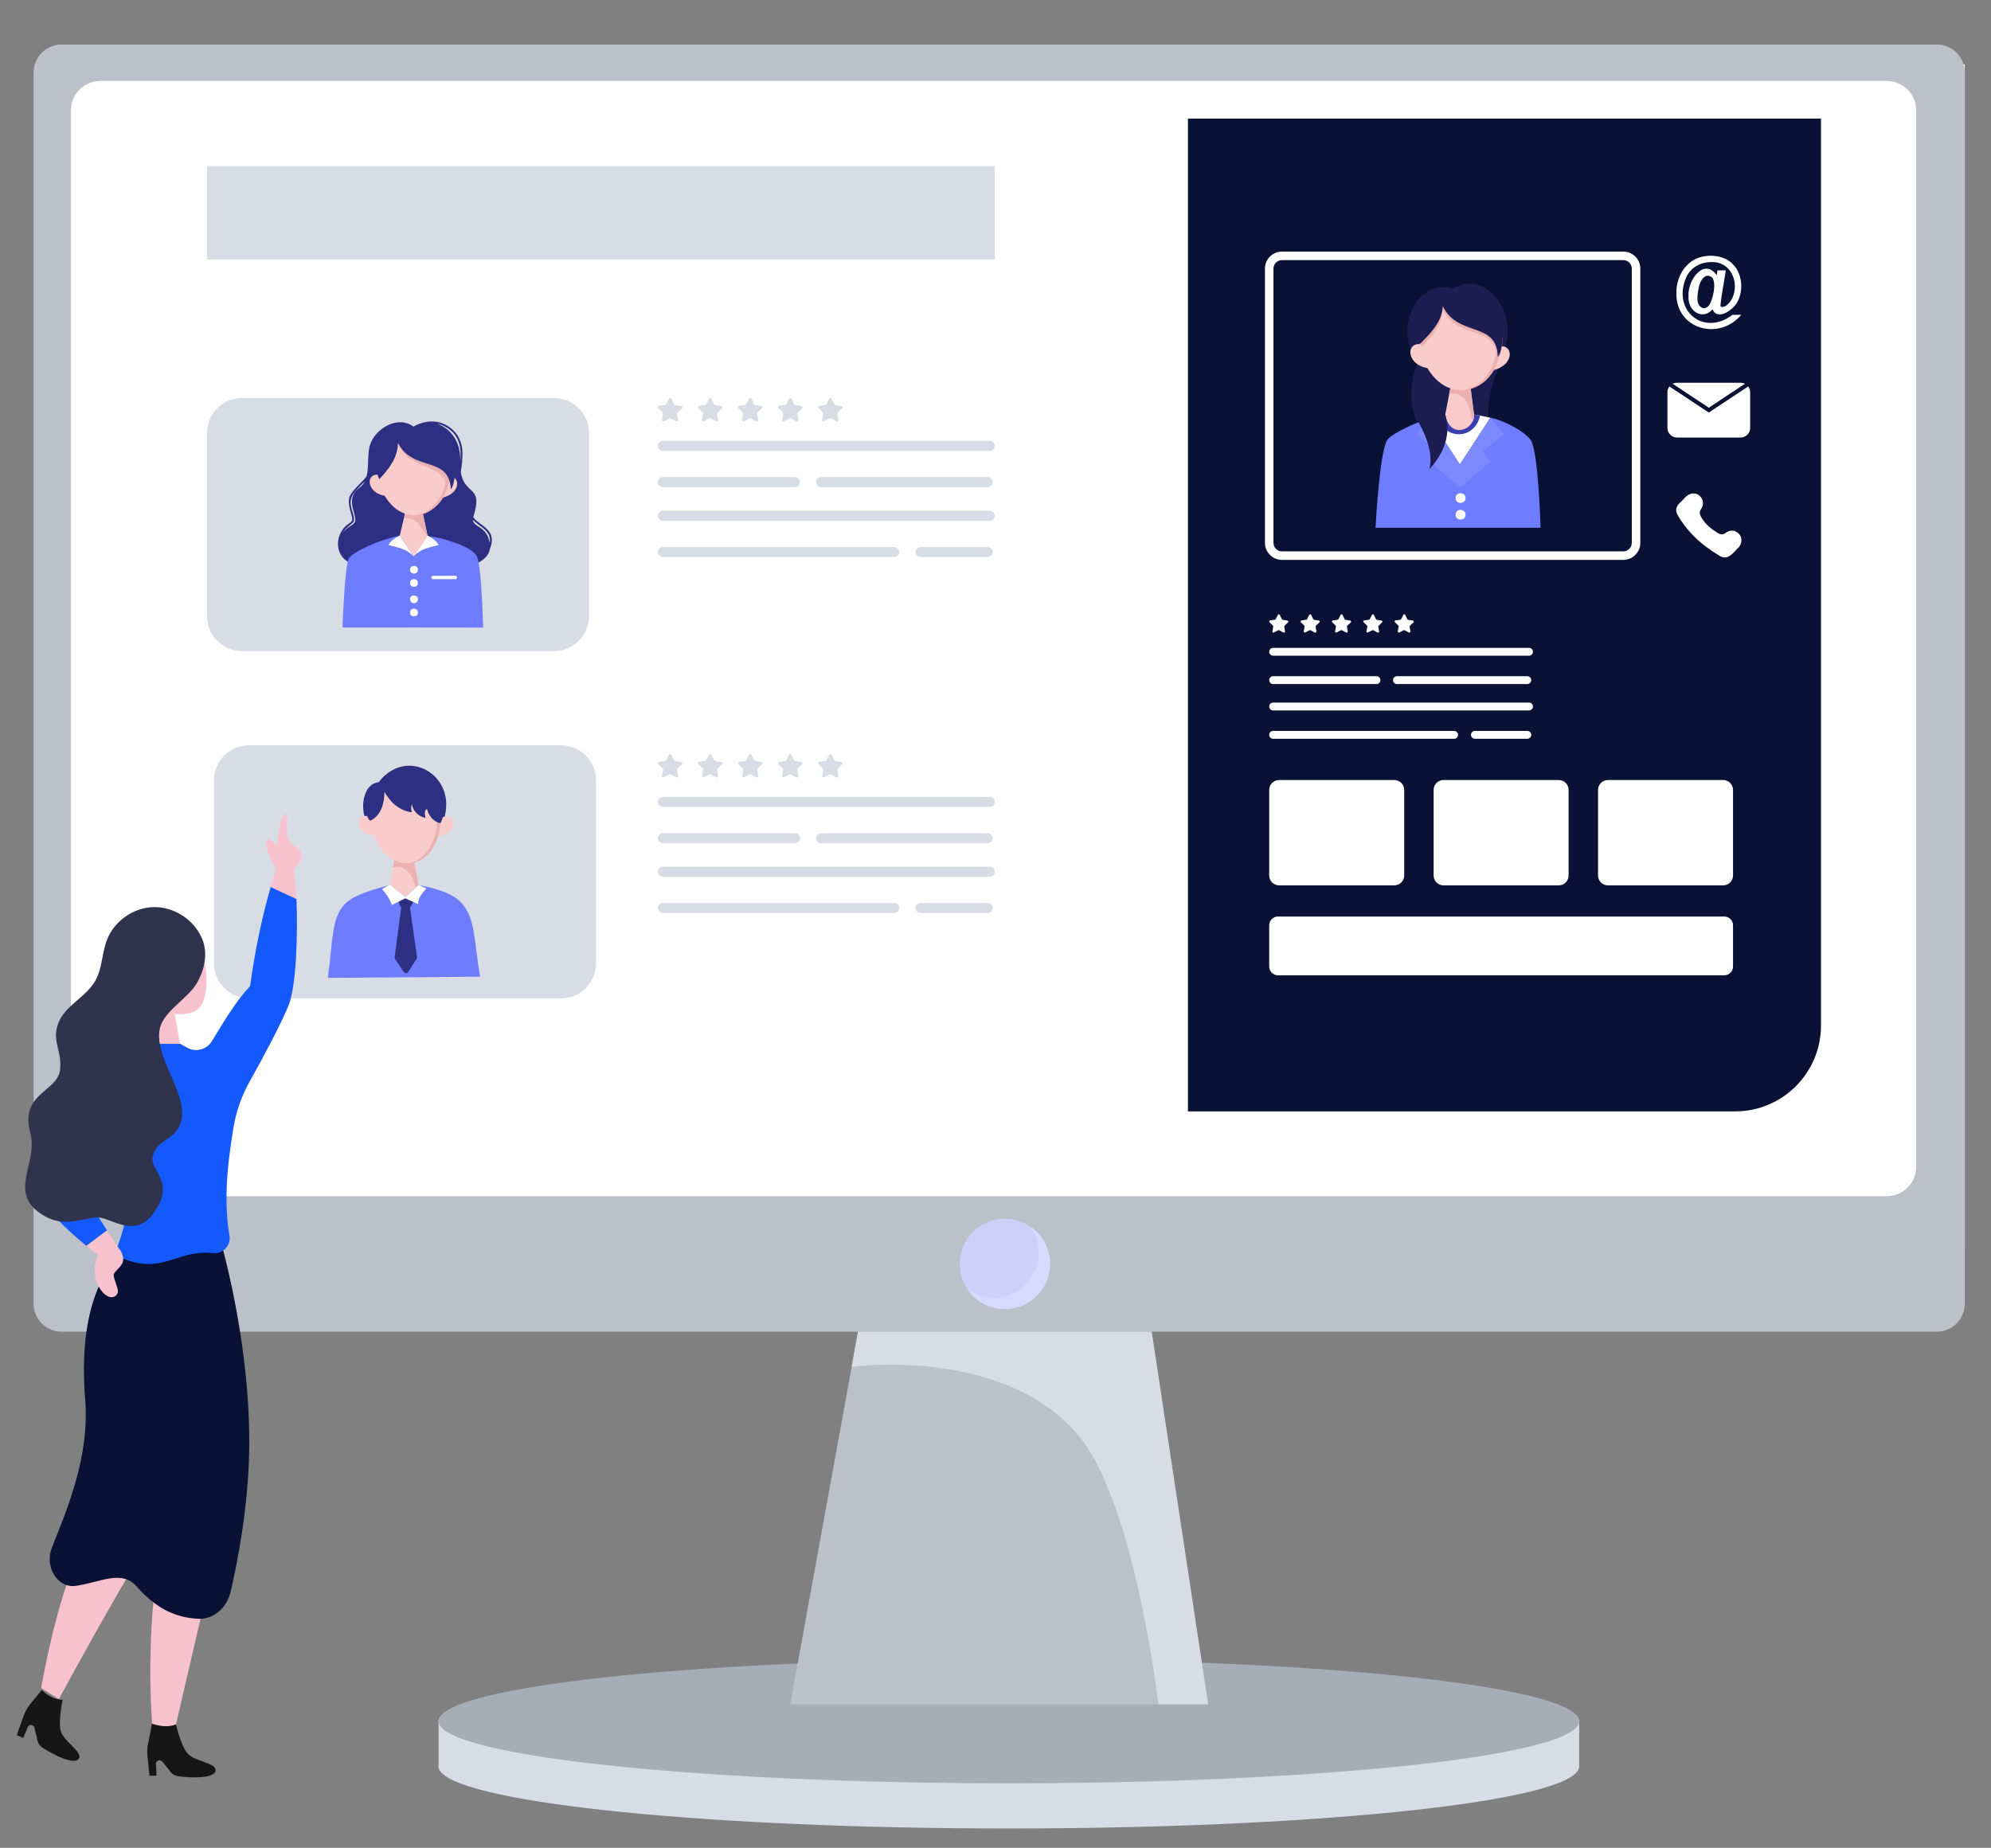 <?xml version="1.0" encoding="utf-8"?>
<!-- Generator: Adobe Illustrator 19.0.0, SVG Export Plug-In . SVG Version: 6.00 Build 0)  -->
<svg version="1.1" id="Layer_1" xmlns="http://www.w3.org/2000/svg" xmlns:xlink="http://www.w3.org/1999/xlink" x="0px" y="0px"
	 viewBox="0 0 757.263 702.973" enable-background="new 0 0 757.263 702.973" xml:space="preserve">
<rect x="0" y="0" width="757.263" height="702.973" fill="#808080" stroke="none"/>
<rect x="23.4" y="24.472" fill="#FFFFFF" width="723.885" height="450.537"/>
<path fill="#BCC0C9" d="M736.662,16.943H23.4c-5.866,0-10.624,4.76-10.624,10.624v468.428c0,5.866,4.759,10.624,10.624,10.624
	h713.262c5.865,0,10.623-4.759,10.623-10.624V27.567C747.285,21.702,742.527,16.943,736.662,16.943z M728.778,444.025
	c0,6.098-5.045,11.053-11.267,11.053H38.256c-6.223,0-11.267-4.955-11.267-11.053V41.844c0-6.107,5.044-11.054,11.267-11.054
	h679.255c6.222,0,11.267,4.946,11.267,11.054V444.025z"/>
<circle fill="#CDD0FA" cx="382.179" cy="480.846" r="17.181"/>
<path fill="#D6DAFF" d="M391.96,466.746c1.933,2.778,3.082,6.141,3.082,9.784c0,9.487-7.694,17.181-17.182,17.181
	c-3.642,0-7.004-1.15-9.784-3.082c3.102,4.464,8.254,7.4,14.101,7.4c9.491,0,17.182-7.694,17.182-17.182
	C399.36,474.997,396.425,469.848,391.96,466.746z"/>
<path fill="#D8DCE5" d="M599.733,652.661h-91.536c-35.221-2.705-78.174-4.295-124.48-4.295c-46.304,0-89.258,1.59-124.479,4.295
	h-91.536c-0.6,0.688-0.901,1.417-0.901,2.148v17.182c0,0.729,0.301,1.459,0.901,2.147c10.008,12.069,102.917,21.477,216.015,21.477
	c113.097,0,206.008-9.408,216.016-21.477c0.6-0.688,0.902-1.418,0.902-2.147v-17.182
	C600.635,654.078,600.333,653.349,599.733,652.661z"/>
<path fill="#A7ADB7" d="M600.635,654.809c0,3.049-5.241,5.927-14.776,8.591c0,0,0,0-0.044,0
	c-15.678,4.381-42.91,8.118-77.618,10.738c-35.221,2.706-78.174,4.296-124.48,4.296c-46.304,0-89.258-1.59-124.479-4.296
	c-34.708-2.62-61.94-6.358-77.619-10.738c-0.042,0-0.042,0-0.042,0c-9.537-2.665-14.776-5.542-14.776-8.591
	c0-0.731,0.301-1.46,0.901-2.148c10.008-12.07,102.917-21.476,216.015-21.476c113.097,0,206.008,9.406,216.016,21.476
	C600.333,653.349,600.635,654.078,600.635,654.809z"/>
<polygon fill="#BCC0C9" points="459.495,648.366 300.566,648.366 323.933,519.977 323.933,519.934 326.338,506.618 438.018,506.618 
	"/>
<path fill="#D8DCE5" d="M459.495,648.366h-18.903c0,0-9.003-77.557-30.941-102.922c-28.907-33.332-85.717-25.467-85.717-25.467
	v-0.044l2.405-13.316h111.68L459.495,648.366z"/>
<path fill="#D8DCE5" d="M376.439,171.549H252.126c-1.057,0-1.914-0.857-1.914-1.914l0,0c0-1.057,0.857-1.914,1.914-1.914h124.313
	c1.057,0,1.914,0.857,1.914,1.914l0,0C378.353,170.692,377.496,171.549,376.439,171.549z"/>
<path fill="#D8DCE5" d="M302.343,185.329h-50.217c-1.057,0-1.914-0.857-1.914-1.914l0,0c0-1.057,0.857-1.914,1.914-1.914h50.217
	c1.057,0,1.914,0.857,1.914,1.914l0,0C304.257,184.472,303.4,185.329,302.343,185.329z"/>
<path fill="#D8DCE5" d="M375.62,185.329h-63.328c-1.057,0-1.914-0.857-1.914-1.914l0,0c0-1.057,0.857-1.914,1.914-1.914h63.328
	c1.057,0,1.914,0.857,1.914,1.914l0,0C377.534,184.472,376.677,185.329,375.62,185.329z"/>
<path fill="#D8DCE5" d="M375.62,211.921h-25.444c-1.057,0-1.914-0.857-1.914-1.914l0,0c0-1.057,0.857-1.914,1.914-1.914h25.444
	c1.057,0,1.914,0.857,1.914,1.914l0,0C377.534,211.064,376.677,211.921,375.62,211.921z"/>
<path fill="#D8DCE5" d="M376.439,198.141H252.126c-1.057,0-1.914-0.857-1.914-1.914l0,0c0-1.057,0.857-1.914,1.914-1.914h124.313
	c1.057,0,1.914,0.857,1.914,1.914l0,0C378.353,197.284,377.496,198.141,376.439,198.141z"/>
<path fill="#D8DCE5" d="M340.062,211.921h-87.936c-1.057,0-1.914-0.857-1.914-1.914l0,0c0-1.057,0.857-1.914,1.914-1.914h87.936
	c1.057,0,1.914,0.857,1.914,1.914l0,0C341.976,211.064,341.119,211.921,340.062,211.921z"/>
<path fill="#D8DCE5" d="M259.369,155.34c0.309-0.296,0.144-0.818-0.279-0.883l-2.322-0.357c-0.168-0.026-0.312-0.133-0.386-0.285
	l-1.022-2.115c-0.186-0.385-0.733-0.39-0.926-0.008l-1.057,2.098c-0.076,0.152-0.223,0.256-0.391,0.279l-2.327,0.319
	c-0.424,0.058-0.597,0.577-0.293,0.878l1.669,1.653c0.121,0.12,0.175,0.291,0.145,0.458l-0.416,2.312
	c-0.076,0.421,0.364,0.746,0.744,0.55l2.088-1.076c0.151-0.078,0.33-0.076,0.48,0.004l2.07,1.11
	c0.377,0.202,0.822-0.116,0.753-0.538l-0.378-2.318c-0.027-0.168,0.03-0.338,0.152-0.456L259.369,155.34z"/>
<path fill="#D8DCE5" d="M274.602,155.34c0.309-0.296,0.144-0.818-0.279-0.883l-2.322-0.357c-0.168-0.026-0.312-0.133-0.386-0.285
	l-1.022-2.115c-0.186-0.385-0.733-0.39-0.926-0.008l-1.057,2.098c-0.076,0.152-0.223,0.256-0.391,0.279l-2.327,0.319
	c-0.424,0.058-0.597,0.577-0.293,0.878l1.669,1.653c0.121,0.12,0.175,0.291,0.145,0.458l-0.416,2.312
	c-0.076,0.421,0.364,0.746,0.744,0.55l2.088-1.076c0.151-0.078,0.331-0.076,0.48,0.004l2.07,1.11
	c0.377,0.202,0.822-0.116,0.753-0.538l-0.378-2.318c-0.027-0.168,0.03-0.338,0.152-0.456L274.602,155.34z"/>
<path fill="#D8DCE5" d="M289.836,155.34c0.309-0.296,0.144-0.818-0.279-0.883l-2.322-0.357c-0.168-0.026-0.312-0.133-0.386-0.285
	l-1.022-2.115c-0.186-0.385-0.733-0.39-0.925-0.008l-1.057,2.098c-0.076,0.152-0.223,0.256-0.391,0.279l-2.327,0.319
	c-0.424,0.058-0.597,0.577-0.293,0.878l1.669,1.653c0.121,0.12,0.175,0.291,0.145,0.458l-0.416,2.312
	c-0.076,0.421,0.364,0.746,0.744,0.55l2.088-1.076c0.151-0.078,0.331-0.076,0.48,0.004l2.07,1.11
	c0.377,0.202,0.822-0.116,0.753-0.538l-0.378-2.318c-0.027-0.168,0.03-0.338,0.152-0.456L289.836,155.34z"/>
<path fill="#D8DCE5" d="M305.069,155.34c0.309-0.296,0.144-0.818-0.279-0.883l-2.322-0.357c-0.168-0.026-0.312-0.133-0.386-0.285
	l-1.022-2.115c-0.186-0.385-0.733-0.39-0.926-0.008l-1.057,2.098c-0.076,0.152-0.223,0.256-0.391,0.279l-2.327,0.319
	c-0.424,0.058-0.597,0.577-0.293,0.878l1.669,1.653c0.121,0.12,0.175,0.291,0.145,0.458l-0.416,2.312
	c-0.076,0.421,0.364,0.746,0.744,0.55l2.088-1.076c0.151-0.078,0.331-0.076,0.48,0.004l2.07,1.11
	c0.377,0.202,0.822-0.116,0.753-0.538l-0.378-2.318c-0.027-0.168,0.03-0.338,0.152-0.456L305.069,155.34z"/>
<path fill="#D8DCE5" d="M320.303,155.34c0.309-0.296,0.144-0.818-0.279-0.883l-2.322-0.357c-0.168-0.026-0.312-0.133-0.386-0.285
	l-1.022-2.115c-0.186-0.385-0.733-0.39-0.926-0.008l-1.057,2.098c-0.076,0.152-0.223,0.256-0.391,0.279l-2.327,0.319
	c-0.424,0.058-0.597,0.577-0.293,0.878l1.669,1.653c0.121,0.12,0.175,0.291,0.145,0.458l-0.416,2.312
	c-0.076,0.421,0.364,0.746,0.744,0.55l2.088-1.076c0.151-0.078,0.331-0.076,0.48,0.004l2.07,1.11
	c0.377,0.202,0.822-0.116,0.753-0.538l-0.378-2.318c-0.027-0.168,0.03-0.338,0.152-0.456L320.303,155.34z"/>
<path fill="#D8DCE5" d="M376.439,306.985H252.126c-1.057,0-1.914-0.857-1.914-1.914l0,0c0-1.057,0.857-1.914,1.914-1.914h124.313
	c1.057,0,1.914,0.857,1.914,1.914l0,0C378.353,306.128,377.496,306.985,376.439,306.985z"/>
<path fill="#D8DCE5" d="M302.343,320.765h-50.217c-1.057,0-1.914-0.857-1.914-1.914l0,0c0-1.057,0.857-1.914,1.914-1.914h50.217
	c1.057,0,1.914,0.857,1.914,1.914l0,0C304.257,319.908,303.4,320.765,302.343,320.765z"/>
<path fill="#D8DCE5" d="M375.62,320.765h-63.328c-1.057,0-1.914-0.857-1.914-1.914l0,0c0-1.057,0.857-1.914,1.914-1.914h63.328
	c1.057,0,1.914,0.857,1.914,1.914l0,0C377.534,319.908,376.677,320.765,375.62,320.765z"/>
<path fill="#D8DCE5" d="M375.62,347.357h-25.444c-1.057,0-1.914-0.857-1.914-1.914l0,0c0-1.057,0.857-1.914,1.914-1.914h25.444
	c1.057,0,1.914,0.857,1.914,1.914l0,0C377.534,346.5,376.677,347.357,375.62,347.357z"/>
<path fill="#D8DCE5" d="M376.439,333.577H252.126c-1.057,0-1.914-0.857-1.914-1.914l0,0c0-1.057,0.857-1.914,1.914-1.914h124.313
	c1.057,0,1.914,0.857,1.914,1.914l0,0C378.353,332.72,377.496,333.577,376.439,333.577z"/>
<path fill="#D8DCE5" d="M340.062,347.357h-87.936c-1.057,0-1.914-0.857-1.914-1.914l0,0c0-1.057,0.857-1.914,1.914-1.914h87.936
	c1.057,0,1.914,0.857,1.914,1.914l0,0C341.976,346.5,341.119,347.357,340.062,347.357z"/>
<path fill="#D8DCE5" d="M259.369,290.776c0.309-0.296,0.144-0.818-0.279-0.883l-2.322-0.357c-0.168-0.026-0.312-0.133-0.386-0.286
	l-1.022-2.115c-0.186-0.385-0.733-0.389-0.926-0.007l-1.057,2.098c-0.076,0.152-0.223,0.256-0.391,0.279l-2.327,0.319
	c-0.424,0.058-0.597,0.577-0.293,0.878l1.669,1.653c0.121,0.12,0.175,0.291,0.145,0.458l-0.416,2.312
	c-0.076,0.421,0.364,0.746,0.744,0.55l2.088-1.076c0.151-0.078,0.33-0.076,0.48,0.004l2.07,1.11
	c0.377,0.202,0.822-0.116,0.753-0.538l-0.378-2.318c-0.027-0.168,0.03-0.338,0.152-0.456L259.369,290.776z"/>
<path fill="#D8DCE5" d="M274.602,290.776c0.309-0.296,0.144-0.818-0.279-0.883l-2.322-0.357c-0.168-0.026-0.312-0.133-0.386-0.286
	l-1.022-2.115c-0.186-0.385-0.733-0.389-0.926-0.007l-1.057,2.098c-0.076,0.152-0.223,0.256-0.391,0.279l-2.327,0.319
	c-0.424,0.058-0.597,0.577-0.293,0.878l1.669,1.653c0.121,0.12,0.175,0.291,0.145,0.458l-0.416,2.312
	c-0.076,0.421,0.364,0.746,0.744,0.55l2.088-1.076c0.151-0.078,0.331-0.076,0.48,0.004l2.07,1.11
	c0.377,0.202,0.822-0.116,0.753-0.538l-0.378-2.318c-0.027-0.168,0.03-0.338,0.152-0.456L274.602,290.776z"/>
<path fill="#D8DCE5" d="M289.836,290.776c0.309-0.296,0.144-0.818-0.279-0.883l-2.322-0.357c-0.168-0.026-0.312-0.133-0.386-0.286
	l-1.022-2.115c-0.186-0.385-0.733-0.389-0.925-0.007l-1.057,2.098c-0.076,0.152-0.223,0.256-0.391,0.279l-2.327,0.319
	c-0.424,0.058-0.597,0.577-0.293,0.878l1.669,1.653c0.121,0.12,0.175,0.291,0.145,0.458l-0.416,2.312
	c-0.076,0.421,0.364,0.746,0.744,0.55l2.088-1.076c0.151-0.078,0.331-0.076,0.48,0.004l2.07,1.11
	c0.377,0.202,0.822-0.116,0.753-0.538l-0.378-2.318c-0.027-0.168,0.03-0.338,0.152-0.456L289.836,290.776z"/>
<path fill="#D8DCE5" d="M305.069,290.776c0.309-0.296,0.144-0.818-0.279-0.883l-2.322-0.357c-0.168-0.026-0.312-0.133-0.386-0.286
	l-1.022-2.115c-0.186-0.385-0.733-0.389-0.926-0.007l-1.057,2.098c-0.076,0.152-0.223,0.256-0.391,0.279l-2.327,0.319
	c-0.424,0.058-0.597,0.577-0.293,0.878l1.669,1.653c0.121,0.12,0.175,0.291,0.145,0.458l-0.416,2.312
	c-0.076,0.421,0.364,0.746,0.744,0.55l2.088-1.076c0.151-0.078,0.331-0.076,0.48,0.004l2.07,1.11
	c0.377,0.202,0.822-0.116,0.753-0.538l-0.378-2.318c-0.027-0.168,0.03-0.338,0.152-0.456L305.069,290.776z"/>
<path fill="#D8DCE5" d="M320.303,290.776c0.309-0.296,0.144-0.818-0.279-0.883l-2.322-0.357c-0.168-0.026-0.312-0.133-0.386-0.286
	l-1.022-2.115c-0.186-0.385-0.733-0.389-0.926-0.007l-1.057,2.098c-0.076,0.152-0.223,0.256-0.391,0.279l-2.327,0.319
	c-0.424,0.058-0.597,0.577-0.293,0.878l1.669,1.653c0.121,0.12,0.175,0.291,0.145,0.458l-0.416,2.312
	c-0.076,0.421,0.364,0.746,0.744,0.55l2.088-1.076c0.151-0.078,0.331-0.076,0.48,0.004l2.07,1.11
	c0.377,0.202,0.822-0.116,0.753-0.538l-0.378-2.318c-0.027-0.168,0.03-0.338,0.152-0.456L320.303,290.776z"/>
<rect x="78.723" y="63.144" fill="#D8DCE5" width="299.63" height="35.589"/>
<rect x="608.234" y="63.144" fill="#BAC2FF" width="76.484" height="35.589"/>
<path fill="#091235" d="M659.939,422.808H451.824V45.122h240.772v345.029C692.596,408.187,677.975,422.808,659.939,422.808z"/>
<path fill="#FFFFFF" d="M617.405,213.003H487.593c-3.573,0-6.481-2.907-6.481-6.481v-104.33c0-3.574,2.908-6.481,6.481-6.481
	h129.812c3.573,0,6.481,2.907,6.481,6.481v104.33C623.886,210.095,620.978,213.003,617.405,213.003z M487.593,98.952
	c-1.787,0-3.241,1.454-3.241,3.24v104.33c0,1.787,1.454,3.24,3.241,3.24h129.812c1.787,0,3.24-1.454,3.24-3.24v-104.33
	c0-1.787-1.454-3.24-3.24-3.24H487.593z"/>
<path fill="#FFFFFF" d="M581.54,249.457H484.23c-0.827,0-1.498-0.671-1.498-1.498l0,0c0-0.827,0.671-1.498,1.498-1.498h97.309
	c0.828,0,1.498,0.671,1.498,1.498l0,0C583.038,248.787,582.367,249.457,581.54,249.457z"/>
<path fill="#FFFFFF" d="M523.539,260.244H484.23c-0.827,0-1.498-0.671-1.498-1.498l0,0c0-0.827,0.671-1.498,1.498-1.498h39.309
	c0.828,0,1.498,0.671,1.498,1.498l0,0C525.037,259.573,524.367,260.244,523.539,260.244z"/>
<path fill="#FFFFFF" d="M580.899,260.244h-49.571c-0.827,0-1.498-0.671-1.498-1.498l0,0c0-0.827,0.671-1.498,1.498-1.498h49.571
	c0.828,0,1.498,0.671,1.498,1.498l0,0C582.397,259.573,581.726,260.244,580.899,260.244z"/>
<path fill="#FFFFFF" d="M580.899,281.059h-19.917c-0.828,0-1.498-0.671-1.498-1.498l0,0c0-0.828,0.671-1.498,1.498-1.498h19.917
	c0.828,0,1.498,0.671,1.498,1.498l0,0C582.397,280.389,581.726,281.059,580.899,281.059z"/>
<path fill="#FFFFFF" d="M581.54,270.273H484.23c-0.827,0-1.498-0.671-1.498-1.498l0,0c0-0.827,0.671-1.498,1.498-1.498h97.309
	c0.828,0,1.498,0.671,1.498,1.498l0,0C583.038,269.602,582.367,270.273,581.54,270.273z"/>
<path fill="#FFFFFF" d="M553.065,281.059H484.23c-0.827,0-1.498-0.671-1.498-1.498l0,0c0-0.828,0.671-1.498,1.498-1.498h68.834
	c0.828,0,1.498,0.671,1.498,1.498l0,0C554.563,280.389,553.892,281.059,553.065,281.059z"/>
<path fill="#FFFFFF" d="M489.9,236.77c0.242-0.232,0.113-0.64-0.218-0.691l-1.817-0.279c-0.132-0.02-0.245-0.104-0.302-0.223
	l-0.8-1.655c-0.146-0.301-0.574-0.305-0.724-0.006l-0.827,1.642c-0.06,0.119-0.174,0.201-0.306,0.219l-1.822,0.25
	c-0.332,0.045-0.467,0.451-0.229,0.687l1.306,1.294c0.095,0.094,0.137,0.228,0.113,0.359l-0.326,1.81
	c-0.059,0.33,0.285,0.584,0.583,0.431l1.635-0.842c0.118-0.061,0.259-0.06,0.376,0.003l1.621,0.869
	c0.295,0.158,0.644-0.091,0.59-0.421l-0.296-1.815c-0.022-0.131,0.023-0.265,0.119-0.357L489.9,236.77z"/>
<path fill="#FFFFFF" d="M501.824,236.77c0.242-0.232,0.113-0.64-0.218-0.691l-1.817-0.279c-0.131-0.02-0.245-0.104-0.302-0.223
	l-0.801-1.655c-0.146-0.301-0.574-0.305-0.724-0.006l-0.827,1.642c-0.06,0.119-0.174,0.201-0.306,0.219l-1.822,0.25
	c-0.332,0.045-0.467,0.451-0.229,0.687l1.306,1.294c0.095,0.094,0.137,0.228,0.113,0.359l-0.326,1.81
	c-0.059,0.33,0.285,0.584,0.583,0.431l1.635-0.842c0.118-0.061,0.259-0.06,0.376,0.003l1.621,0.869
	c0.295,0.158,0.643-0.091,0.59-0.421l-0.296-1.815c-0.021-0.131,0.023-0.265,0.119-0.357L501.824,236.77z"/>
<path fill="#FFFFFF" d="M513.749,236.77c0.242-0.232,0.113-0.64-0.218-0.691l-1.818-0.279c-0.131-0.02-0.245-0.104-0.302-0.223
	l-0.8-1.655c-0.146-0.301-0.574-0.305-0.725-0.006l-0.827,1.642c-0.06,0.119-0.174,0.201-0.306,0.219l-1.822,0.25
	c-0.332,0.045-0.467,0.451-0.23,0.687l1.306,1.294c0.094,0.094,0.137,0.228,0.113,0.359l-0.326,1.81
	c-0.059,0.33,0.285,0.584,0.583,0.431l1.635-0.842c0.118-0.061,0.259-0.06,0.376,0.003l1.621,0.869
	c0.295,0.158,0.643-0.091,0.59-0.421l-0.296-1.815c-0.021-0.131,0.023-0.265,0.119-0.357L513.749,236.77z"/>
<path fill="#FFFFFF" d="M525.673,236.77c0.242-0.232,0.113-0.64-0.218-0.691l-1.817-0.279c-0.131-0.02-0.244-0.104-0.302-0.223
	l-0.8-1.655c-0.146-0.301-0.574-0.305-0.725-0.006l-0.827,1.642c-0.06,0.119-0.174,0.201-0.306,0.219l-1.822,0.25
	c-0.332,0.045-0.467,0.451-0.229,0.687l1.306,1.294c0.094,0.094,0.137,0.228,0.113,0.359l-0.326,1.81
	c-0.059,0.33,0.285,0.584,0.583,0.431l1.635-0.842c0.118-0.061,0.259-0.06,0.376,0.003l1.621,0.869
	c0.295,0.158,0.643-0.091,0.589-0.421l-0.296-1.815c-0.021-0.131,0.023-0.265,0.119-0.357L525.673,236.77z"/>
<path fill="#FFFFFF" d="M537.598,236.77c0.242-0.232,0.113-0.64-0.218-0.691l-1.818-0.279c-0.131-0.02-0.245-0.104-0.302-0.223
	l-0.8-1.655c-0.146-0.301-0.574-0.305-0.725-0.006l-0.827,1.642c-0.06,0.119-0.174,0.201-0.306,0.219l-1.822,0.25
	c-0.332,0.045-0.467,0.451-0.229,0.687l1.306,1.294c0.094,0.094,0.137,0.228,0.113,0.359l-0.326,1.81
	c-0.059,0.33,0.285,0.584,0.583,0.431l1.635-0.842c0.118-0.061,0.259-0.06,0.376,0.003l1.62,0.869
	c0.295,0.158,0.644-0.091,0.59-0.421l-0.296-1.815c-0.021-0.131,0.023-0.265,0.119-0.357L537.598,236.77z"/>
<path fill="#FFFFFF" d="M530.315,336.824h-43.82c-2.078,0-3.762-1.684-3.762-3.762V300.51c0-2.078,1.684-3.762,3.762-3.762h43.821
	c2.078,0,3.762,1.684,3.762,3.762v32.552C534.076,335.14,532.392,336.824,530.315,336.824z"/>
<path fill="#FFFFFF" d="M592.851,336.824h-43.82c-2.078,0-3.762-1.684-3.762-3.762V300.51c0-2.078,1.684-3.762,3.762-3.762h43.82
	c2.078,0,3.762,1.684,3.762,3.762v32.552C596.612,335.14,594.928,336.824,592.851,336.824z"/>
<path fill="#FFFFFF" d="M655.387,336.824h-43.82c-2.078,0-3.762-1.684-3.762-3.762V300.51c0-2.078,1.684-3.762,3.762-3.762h43.82
	c2.078,0,3.762,1.684,3.762,3.762v32.552C659.149,335.14,657.464,336.824,655.387,336.824z"/>
<path fill="#FFFFFF" d="M655.804,371.035H486.077c-1.847,0-3.345-1.497-3.345-3.345V352.02c0-1.847,1.497-3.344,3.345-3.344h169.727
	c1.847,0,3.345,1.497,3.345,3.344v15.671C659.149,369.538,657.651,371.035,655.804,371.035z"/>
<path fill="#FFFFFF" d="M656.391,102.864c0.042,0.517-2.466,13.678-1.925,13.799c1.843,0.628,3.578-1.637,4.443-3.305
	c2.766-6.112-0.714-14.039-8.125-13.648c-4.003-0.011-7.633,2.001-9.382,5.674c-5.636,12.531,6.432,22.86,17.545,14.385h3.316
	c-8.365,10.023-24.888,5.587-24.669-8.291c-0.054-4.944,2.261-9.915,6.357-12.417c4.28-2.696,11.634-2.375,15.117,1.471
	c3.442,3.254,4.131,9.613,1.949,13.919c-1.224,3.091-7.834,7.9-9.641,3.231c-3.99,4.388-9.57,0.556-9.156-5.024
	c-0.444-5.819,5.722-14.852,10.725-7.966l0.291-1.828H656.391z M645.617,113.449c-0.257,2.722,2.097,5.15,4.271,2.9
	c1.517-1.998,3.023-8.35,1.424-10.639c-2.379-2.309-4.651,0.699-5.136,3.433C645.803,110.709,645.617,112.145,645.617,113.449z"/>
<path fill="#FFFFFF" d="M649.929,155.104L636.19,146c0.492-0.25,1.049-0.392,1.638-0.392h24.204c0.59,0,1.146,0.141,1.638,0.392
	L649.929,155.104z"/>
<path fill="#FFFFFF" d="M665.656,149.232v13.592c0,2.003-1.623,3.625-3.624,3.625h-24.204c-2.001,0-3.624-1.623-3.624-3.625v-13.592
	c0-0.829,0.279-1.593,0.748-2.204l14.977,9.924l14.978-9.924C665.377,147.639,665.656,148.403,665.656,149.232z"/>
<path fill="#FFFFFF" d="M661.236,202.93c-1.692-1.56-3.572-1.248-5.092-0.073c-0.85,0.657-1.946,0.471-2.853-0.103
	c-2.422-1.532-4.678-3.249-6.229-5.994c-0.533-0.942-0.846-1.998-0.207-2.872c2.772-3.795-1.725-8.324-5.506-5.039
	c0,0-2.074,2.133-2.074,2.133l0,0c-1.497,1.322-2.403,2.826-1.231,4.885c3.426,6.016,8.643,11.246,16.033,15.611
	c2.992,1.767,4.881-0.864,6.634-2.668c-0.001-0.001-0.001-0.001-0.002-0.001C662.542,207.354,663.015,204.628,661.236,202.93z"/>
<path fill="#1C1E52" d="M573.23,128.879c1.986-12.728-9.524-25.896-20.52-19.093c-13.212-3.999-23.096,14.343-13.662,28.302
	c-9.394,26.06,12.204,39.97,27.626,23.993C564.036,149.491,570.689,140.711,573.23,128.879z"/>
<path fill="#FFFFFF" d="M566.889,158.921l-11.706,17.956l-15.05-16.588c3.038-1.009,7.461-2.131,9.547-2.565h11.105
	C561.933,157.898,565.002,158.467,566.889,158.921z"/>
<path fill="#3B3FAC" d="M562.895,158.089c-1.832,9.298-13.82,9.566-16.115,0.312c1.759-0.438,2.9-0.675,2.9-0.675
	C551.454,157.795,561.323,157.475,562.895,158.089z"/>
<path fill="#6E7DFF" d="M585.946,200.783H523.18c0,0,1.495-29.255,4.514-33.482c1.798-2.441,10.565-6.455,15.428-7.992
	l12.061,17.568l11.024-16.913l0.681-1.043c0.002,0,0.004,0,0.006,0.002c5.332,1.012,13.045,5.335,15.24,8.378
	C585.156,171.528,585.946,200.783,585.946,200.783z"/>
<path fill="#F9CBCB" d="M560.686,158.097c-0.387,5.94-9.367,8.756-11.006-0.372c0.43-2.144,1.739-9.095,2.14-11.125l7.403,0.151
	l0.046,0.356L560.686,158.097z"/>
<path fill="#EBB0B0" d="M560.686,158.097c-0.042,0.794-0.247,1.538-0.573,2.203c-1.387-5.342-1.781-11.045-8.878-10.58l0.583-3.035
	l7.402,0.151l0.048,0.271L560.686,158.097z"/>
<path fill="#F9CBCB" d="M542.756,134.117l1.882,6.094c-0.078-0.011-0.123-0.034-0.19-0.011c0,0,0,0-0.011-0.034
	c-9.559-0.364-10.277-10.343-3.732-9.175C540.949,132.152,541.959,133.14,542.756,134.117z"/>
<path fill="#F9CBCB" d="M567.607,140.941c-0.23,0.059-0.452,0.083-0.718,0.134c0.032-0.078,1.09-5.487,1.141-5.734
	c0.657-1.027,1.211-2.154,1.677-3.369C575.381,130.183,576.787,138.766,567.607,140.941z"/>
<path fill="#F9CBCB" d="M571.31,125.859c-0.247,1.27-0.562,2.466-1.018,3.588c0.005-0.291,0.034-2.799,0.046-3.011
	C570.547,126.244,570.8,126.121,571.31,125.859z"/>
<path fill="#EBB0B0" d="M541.191,125.649c-0.047,0.657-0.122,2.297-0.151,2.973c-0.414-1.19-1.026-2.464-0.859-3.638
	C540.501,125.098,541.015,125.524,541.191,125.649z"/>
<path fill="#F9CBCB" d="M571.099,131.027c-0.639,16.028-18.639,24.926-28.205,9.02C529.027,114.542,569.339,100.129,571.099,131.027
	z"/>
<path fill="#EBB0B0" d="M556.034,113.369c-0.254-0.007-0.503,0.015-0.755,0.022c19.435,1.226,18.094,34.914-0.686,35.1
	C574.774,149.343,577.086,114.279,556.034,113.369z"/>
<path fill="#EBB0B0" d="M540.699,132.089c4.144-4.147,7.675-8.569,7.959-14.452c5.771,12.021,20.62,5.535,20.896,19.326
	c1.855-1.902,2.357-9.718,1.654-13.395c-0.714-3.738-12.195-11.379-14.135-11.846c-5.889-0.356-10.549,1.462-14.903,3.114
	l-2.542,5.976C539.628,120.813,538.729,128.106,540.699,132.089z"/>
<path fill="#1C1E52" d="M540.175,130.751c4.144-4.147,8.308-8.412,8.592-14.294c5.771,12.021,20.621,5.535,20.896,19.326
	c1.855-1.902,2.356-9.718,1.653-13.395c-0.714-3.738-12.195-11.38-14.135-11.846c-5.889-0.356-10.549,1.461-14.903,3.114
	l-2.542,5.976C539.337,119.651,536.708,126.122,540.175,130.751z"/>
<path fill="#FFFFFF" d="M553.62,189.481c-0.036-2.454,3.819-2.454,3.783,0C557.439,191.935,553.584,191.935,553.62,189.481z"/>
<path fill="#FFFFFF" d="M553.62,195.818c-0.036-2.454,3.819-2.454,3.783,0C557.439,198.273,553.584,198.273,553.62,195.818z"/>
<polygon fill="#7D8AFF" points="571.969,165.256 566.889,158.921 555.321,176.666 543.753,158.921 538.673,165.256 546.713,171.699 
	543.753,175.577 555.37,185.508 566.889,175.577 563.93,171.699 "/>
<path fill="#1C1E52" d="M538.233,158.502c0,0,7.853,11.611,5.373,19.978c0,0,9.73-9.094,6.074-20.755
	c-3.655-11.661-6.723-9.489-6.723-9.489L538.233,158.502z"/>
<path fill="#D8DCE5" d="M210.668,247.708H92.098c-7.387,0-13.375-5.988-13.375-13.375v-69.549c0-7.387,5.988-13.375,13.375-13.375
	h118.57c7.387,0,13.375,5.988,13.375,13.375v69.549C224.043,241.719,218.055,247.708,210.668,247.708z"/>
<path fill="#D8DCE5" d="M213.33,379.812H94.76c-7.387,0-13.375-5.988-13.375-13.375v-69.548c0-7.387,5.988-13.375,13.375-13.375
	h118.57c7.387,0,13.375,5.988,13.375,13.375v69.548C226.705,373.823,220.717,379.812,213.33,379.812z"/>
<path fill="#2D3082" d="M182.818,199.313c-1.184-0.865-2.248-1.655-2.818-2.636c4.018-12.319-3.327-7.946-4.731-17.136
	c0.743-5.195,1.802-11.373-3.001-15.973c-4.6-4.314-10.588-3.844-15.014-1.269c-5.553-4.179-13.455,0.16-16.017,5.693
	c-1.845,3.86-0.734,9.045-1.815,13.275c-1.976,2.515-6.299,5.85-6.688,8.505c-0.249,1.845,0.296,3.812,0.734,5.39
	c0.564,2.176,1,2.858-0.614,3.921c-5.247,3.215-6.37,11.96,0.384,15.119c1.746,0.948,3.323,1.342,3.323,1.342h41.91
	c2.319-0.621,7.41-2.968,7.826-6.654C188.521,203.497,185.52,201.287,182.818,199.313z M171.793,164.087
	c3.569,3.255,3.652,8.15,3.235,12.023c0.417-6.545-2.409-12.687-8.881-14.919C167.966,161.526,169.903,162.361,171.793,164.087z
	 M130.298,202.715c1.133-1.829,2.893-2.812,4.099-4.097c0.551-0.745,0.198-2.026-0.252-3.644c-2.101-5.999,0.313-7.42,4.628-11.906
	c-0.122,0.249-0.266,0.493-0.412,0.726c-0.482,0.736-1.049,1.337-1.8,1.881c-5.414,3.886-0.915,10.056-1.46,12.5
	C134.72,199.924,132.122,200.233,130.298,202.715z M186.259,206.525c-1.207-6.65-6.225-5.709-6.387-8.807
	C182.307,200.502,187.052,201.715,186.259,206.525z"/>
<path fill="#6E7DFF" d="M183.764,238.776c-0.654-0.088-53.495-0.046-53.495-0.046s0.844-23.86,2.407-26.266
	c1.288-1.984,6.359-4.409,10.531-6.076c2.183-0.868,7.052-2.277,8.785-2.646c5.501-0.205,13.471-0.079,19.061,2.099
	c4.152,1.271,8.625,3.145,10.175,5.553C182.819,213.843,183.485,229.436,183.764,238.776z"/>
<path fill="#FFFFFF" d="M155.954,227.995c-0.028-1.949,3.033-1.949,3.004,0C158.987,229.943,155.926,229.943,155.954,227.995z"/>
<path fill="#FFFFFF" d="M155.954,233.026c-0.028-1.949,3.033-1.949,3.004,0C158.987,234.975,155.926,234.975,155.954,233.026z"/>
<path fill="#FFFFFF" d="M155.954,216.759c-0.028-1.949,3.033-1.949,3.004,0C158.987,218.708,155.926,218.708,155.954,216.759z"/>
<path fill="#FFFFFF" d="M155.954,221.79c-0.028-1.949,3.033-1.949,3.004,0C158.987,223.739,155.926,223.739,155.954,221.79z"/>
<path fill="#FFFFFF" d="M173.211,220.34h-8.556c-0.352,0-0.637-0.285-0.637-0.637c0-0.352,0.285-0.637,0.637-0.637h8.556
	C174.035,219.054,174.039,220.352,173.211,220.34z"/>
<path fill="#FFFFFF" d="M152.046,203.74c-1.873,0.948-3.514,2.057-4.275,3.633c3.868,0.975,6.723,1.386,9.518,4.24L152.046,203.74z"
	/>
<path fill="#FFFFFF" d="M162.586,203.74c1.873,0.948,3.46,2.057,4.221,3.633c-3.868,0.975-6.723,1.386-9.518,4.24L162.586,203.74z"
	/>
<path fill="#F9CBCB" d="M162.586,203.74c-0.037,0.699-5.255,7.945-5.255,7.945l-5.286-7.945c0.452-1.864,1.855-7.542,2.122-9.347
	l6.514,0.133l0.041,0.313L162.586,203.74z"/>
<path fill="#EBB0B0" d="M162.625,203.76c-0.037,0.699-2.554-3.279-3.735-4.876c-1.109-1.493-3.702-1.762-5.236-1.746l0.513-2.671
	l6.514,0.133l0.042,0.239L162.625,203.76z"/>
<path fill="#F9CBCB" d="M146.191,183.408l1.657,5.363c-0.069-0.01-0.108-0.03-0.167-0.01c0,0,0,0-0.01-0.029
	c-8.412-0.32-9.044-9.102-3.284-8.074C144.601,181.679,145.49,182.548,146.191,183.408z"/>
<path fill="#F9CBCB" d="M168.06,189.413c-0.202,0.052-0.398,0.073-0.632,0.118c0.015-0.002,0.968-4.873,1.004-5.046
	c0.578-0.904,1.066-1.896,1.476-2.965C174.902,179.946,176.139,187.499,168.06,189.413z"/>
<path fill="#F9CBCB" d="M171.134,180.689c-0.562,14.105-16.403,21.935-24.821,7.938
	C134.109,166.181,169.585,153.498,171.134,180.689z"/>
<path fill="#EBB0B0" d="M172.016,174.684c-4.27-3.674-7.548-10.038-14.804-9.516c3.564,0.287,6.728,2.082,8.993,4.803
	c-3.258-0.497-14.833-1.437-14.833-1.437c3.307,9.823,15.298,7.491,18.113,14.958c-1.313,6.929-6.575,12.774-12.877,12.564
	c8.138,0.865,15.431-8.467,14.442-17.43C171.051,178.628,172.016,174.684,172.016,174.684z"/>
<path fill="#2D3082" d="M144.269,182.298c3.784-3.996,6.986-8.236,7.103-13.763c5.72,11.135,19.491,4.672,20.099,17.608
	c1.693-1.832,1.965-9.18,1.212-12.613c-0.765-3.49-11.732-10.371-13.565-10.759c-5.535-0.186-9.863,1.638-13.906,3.299l-2.235,5.673
	C142.978,171.743,142.319,178.61,144.269,182.298z"/>
<path fill="#F9CBCB" d="M159.174,336.739l-4.967,4.547l-5.78-4.652C151.227,336.494,155.348,336.492,159.174,336.739z"/>
<path fill="#2D3082" d="M141.714,315.704c-5.736-4.941-4.348-17.607,2.277-18.1c11.586-15.095,33.284-0.644,23.089,18.1H141.714z"/>
<path fill="#F9CBCB" d="M159.392,337.988c-3.292,4.438-7.48,5.792-11.239,0c0.357-2.17,1.501-9.107,1.836-11.158l7.39-0.048
	L159.392,337.988z"/>
<path fill="#EBB0B0" d="M159.392,337.988c-0.273,0.354-0.563,0.693-0.837,1.014c-1.301-4.402-2.4-9.776-9.065-9.129l0.499-3.043
	l7.39-0.048L159.392,337.988z"/>
<path fill="#F9CBCB" d="M167.967,311.019c5.499-2.261,7.173,6.65-2.525,7.164L167.967,311.019z"/>
<path fill="#F9CBCB" d="M140.709,310.758c-5.511-2.289-7.066,6.663,2.542,7.209L140.709,310.758z"/>
<path fill="#F9CBCB" d="M167.833,311.545c-1.234,22.969-25.101,22.078-26.689-0.001C141.463,292.06,167.517,292.062,167.833,311.545
	z"/>
<path fill="#EBB0B0" d="M154.489,296.729c-0.211,0-0.417,0.024-0.626,0.035c17.414,0.805,15.569,29.996,0.424,31.984
	C170.772,328.543,173.095,296.871,154.489,296.729z"/>
<path fill="#754C24" d="M168.929,309.905c0,0,0,0.016,0,0.033c0-0.017,0-0.033-0.016-0.049
	C168.929,309.905,168.929,309.905,168.929,309.905z"/>
<path fill="#6E7DFF" d="M182.608,371.574l-57.908,0.44c1.89-13.763,1.285-22.323,6.137-27.739c3.188-3.559,9.587-5.46,17.589-7.641
	l5.78,4.652c0.746-0.683,4.304-3.939,4.967-4.548c7.374,1.311,12.901,3.217,16.171,6.607
	C180.949,349.155,180.307,358.435,182.608,371.574z"/>
<path fill="#2D3082" d="M150.876,341.5l1.293,3.144c0.144,0.349,0.484,0.577,0.861,0.577c0.673-0.12,3.003,0.375,3.316-0.515
	c0.486-0.991,1.501-3.078,1.501-3.206C157.847,341.359,150.876,341.5,150.876,341.5z"/>
<path fill="#2D3082" d="M158.481,364.753c-1.011,1.568-2.257,3.499-3.268,5.069c-0.902,1.094-1.692-0.059-2.167-0.873
	c-0.678-1.028-2.125-3.135-2.794-4.144c-0.128-0.19-0.182-0.42-0.153-0.647c0.812-6.138,1.667-12.712,2.475-18.821
	c0.089-1.102,1.694-0.78,2.415-0.853c0.476-0.012,0.886,0.335,0.953,0.806c0.748,5.203,1.763,12.412,2.526,17.739
	C158.48,363.445,158.8,364.38,158.481,364.753z"/>
<path fill="#FFFFFF" d="M162.118,338.033c-1.777,1.956-3.219,3.848-3.071,5.944c-1.139-0.519-3.743-1.696-4.906-2.221
	c-1.266,0.63-3.815,1.895-5.078,2.52c-0.797-2.293-2.282-4.323-3.744-6.031c0.495-0.275,2.547-1.619,3.108-1.611l5.78,4.652
	l4.967-4.547C159.256,336.58,161.981,337.987,162.118,338.033z"/>
<path fill="#2D3082" d="M140.707,312.212c0,0,5.452-1.526,5.515-10.974c1.704,3.155,5.257,7.266,10.468,7.769
	c-0.41-1.107-0.356-2.198,0-3.097c0.297,2.545,2.5,4.84,5.195,5.242c-0.302-0.999-0.632-2.911,0.503-3.383
	c0.674,2.694,2.824,5.168,5.203,5.357c2.766-5.865-0.631-8.546-3.036-13.532c-0.124-0.186-7.122-4.769-7.122-4.769l-9.228,0.464
	C145.635,299.52,136.097,307.214,140.707,312.212z"/>
<path fill="#F7C1CE" d="M76.767,472.637c0,0-1.466,91.257-18.127,111.635c-8.039,9.832-36.226,62.097-36.226,62.097l-6.785-4.122
	c5.453-29.789,12.992-54.597,24.719-69.409c6.121-42.01-11.831-60.344,7.974-100.18L76.767,472.637z"/>
<path fill="#F7C1CE" d="M83.913,472.632c7.031,43.79,4.493,68.747-1.034,114.436c-0.056,0.464-0.138,0.933-0.243,1.385
	l-16.269,69.988l-8.201,1.133c-2.068-23.125-0.87-52.205,3.214-71.765c-3.035-57.022-31.728-72.896-5.026-115.156L83.913,472.632z"
	/>
<path fill="#091235" d="M28.646,603.324c9.165-1.138,17.517-6.426,23.345,0.236c4.263,4.86,9.19,8.818,15.302,10.826
	c2.589,0.858,5.374,1.38,8.43,1.461c5.589,0.142,10.564-4.117,12.033-10.427c2.796-12.076,7.074-34.236,7.058-57.043
	c-0.03-40.75-11.559-78.578-11.559-78.578s-0.18-0.042-0.504-0.125c-3.757-0.836-27.572-5.682-36.316,5.161
	c-9.498,11.788-16.442,27.369-14.03,57.719c1.723,21.673-6.961,41.824-12.683,56.251C16.869,596.038,21.853,604.189,28.646,603.324z
	"/>
<path fill="#F7C1CE" d="M77.015,401.913l9.972,21.127c0,0,0.341-0.539,0.915-1.492c3.806-6.167,18.237-29.792,21.897-39.211
	c2.942-7.586,3.484-27.068,2.954-40.294c-0.201-4.906-0.546-8.967-0.979-11.232c0,0,6.178-5.647,0.443-8.789
	c-5.519-3.015-1.644-11.842-3.71-12.128c-2.067-0.285-3.191,11.648-3.191,11.648s-2.932-3.107-3.919-1.92
	c-1.491,1.762,3.584,11.193,3.584,11.193c-0.717,2.175-1.399,4.405-2.044,6.669c-3.334,11.719-5.607,24.464-6.765,38.159
	C90.012,382.027,83.567,391.395,77.015,401.913z"/>
<path fill="#3E3279" d="M49.479,471.788l35.601-0.026c-1.857-8.085-6.406-12.413,0.265-30.767c2.78-7.64,3.261-14.11,2.556-19.447
	c-1.771-13.262-10.887-19.635-10.887-19.635l-8.54-4.792l-10.442,0.007l-10.49,7.447c0,0,0.542,29.491,2.185,39.571
	C51.173,453.043,52.87,463.195,49.479,471.788z"/>
<path fill="#1359FB" d="M43.607,477.31c16.378,8.38,21.978-0.645,34.415-0.744c0.971-0.001,1.995,0.053,3.055,0.16
	c3.774,0.411,6.827-2.971,6.195-6.708c-1.967-11.482-1.311-24.171,1.57-41.299c0.644-3.811,1.701-7.532,3.155-11.109
	c0.879-2.157,1.884-4.26,3.033-6.292c5.366-9.6,12.277-22.581,14.77-28.98c2.942-7.586,3.484-27.068,2.954-40.294l-9.816-4.558
	c-3.334,11.719-5.806,23.313-7.826,37.692c-4.993,5.197-9.497,12.641-14.506,20.893c-1.993,3.272-6.215,4.371-9.541,2.505
	l-2.589-1.454l-10.442,0.007l-10.49,7.447c0,0,0.542,29.491,2.185,39.571C51.173,453.043,46.997,468.716,43.607,477.31z"/>
<path fill="#F7C1CE" d="M11.56,447.59c0.019,0.143,0.019,0.305,0.054,0.467c0.344,2.857,2.143,6.127,4.625,9.432
	c4.713,6.268,11.942,12.643,16.582,16.449c2.661,2.173,4.46,3.519,4.46,3.519c-4.593,10.391,4.723,19.945,7.486,14.444
	c0.575-1.186-1.531-5.246-1.532-6.864c-0.001-1.007,1.768-2.121,2.982-3.902c1.38-2.023,0.21-4.547-0.635-5.733
	c-1.637-2.245-3.238-4.76-4.875-7.347c-4.372-6.879-9.05-14.353-15.577-19.398c11.012-5.867,18.432-8.496,26.03-15.439
	l-3.615-28.643C47.544,404.576,10.634,434.453,11.56,447.59z"/>
<path fill="#1359FB" d="M11.56,447.59c0.019,0.143,0.019,0.305,0.054,0.467c1.548,3.18,3.114,6.378,4.625,9.432
	c4.713,6.268,11.942,12.643,16.582,16.449l7.885-5.883c-4.372-6.879-9.05-14.353-15.577-19.398
	c11.012-5.867,18.432-8.496,26.03-15.439l-3.615-28.643C47.544,404.576,10.634,434.453,11.56,447.59z"/>
<path fill="#F7C1CE" d="M75.998,359.339c0,0,4.886,13.501,1.141,21.945c-3.745,8.443-18.755,2.639-18.755,2.639L75.998,359.339z"/>
<polygon fill="#F7C1CE" points="66.196,384.426 68.468,397.119 58.037,397.126 58.385,383.923 "/>
<path fill="#30334D" d="M22.805,407.244c1.002-7.473-3.326-11.029-0.597-18.059c2.602-6.699,10.527-9.846,14.06-16.104
	c2.64-4.677,2.462-10.428,4.374-15.448c2.733-7.173,10.049-12.351,17.723-12.541c7.674-0.191,15.238,4.619,18.321,11.648
	c0,0,4.074,7.279-1.9,17.422c-3.22,5.466-11.845,10.214-13.754,16.264c-3.541,11.222,11.795,26.513,7.458,37.452
	c-2.357,5.945-9.168,5.868-10.422,12.138c-1.125,5.622,9.247,9.808,0.016,21.903c-6.898,9.037-15.156,1.783-20.526,1.25
	c-4.493-0.446-12.202,4.221-20.444-0.434c-15.04-8.495-2.399-19.995-5.586-31.671C7.421,416.017,21.723,415.302,22.805,407.244z"/>
<path fill="#161616" d="M57.812,655.752l-1.325,6.788c-0.468,1.854-0.601,3.776-0.393,5.676l0.76,7.332l2.69-0.021l-0.24-4.641
	c0.118-1.2,1.627-1.66,2.394-0.73l2.51,3.043c0.725,1.363,2.047,2.323,3.575,2.542c4.666,0.669,13.784,0.951,14.204-2.108
	c0.432-3.145-8.415-3.402-10.952-6.902c-2.456-3.388-4.108-10.705-4.108-10.705C64.152,657.143,60.88,656.782,57.812,655.752z"/>
<path fill="#161616" d="M15.896,642.938l-4.284,5.223c-1.212,1.478-2.151,3.161-2.773,4.968l-2.435,6.957l2.444,1.126l1.76-4.3
	c0.618-1.036,2.179-0.809,2.476,0.359l0.975,3.822c0.076,1.542,0.863,2.973,2.153,3.823c3.936,2.593,12.066,6.731,13.749,4.143
	c1.73-2.662-6.165-6.663-6.97-10.909c-0.78-4.112,0.843-11.435,0.843-11.435C20.846,646.543,18.233,645.178,15.896,642.938z"/>
</svg>
